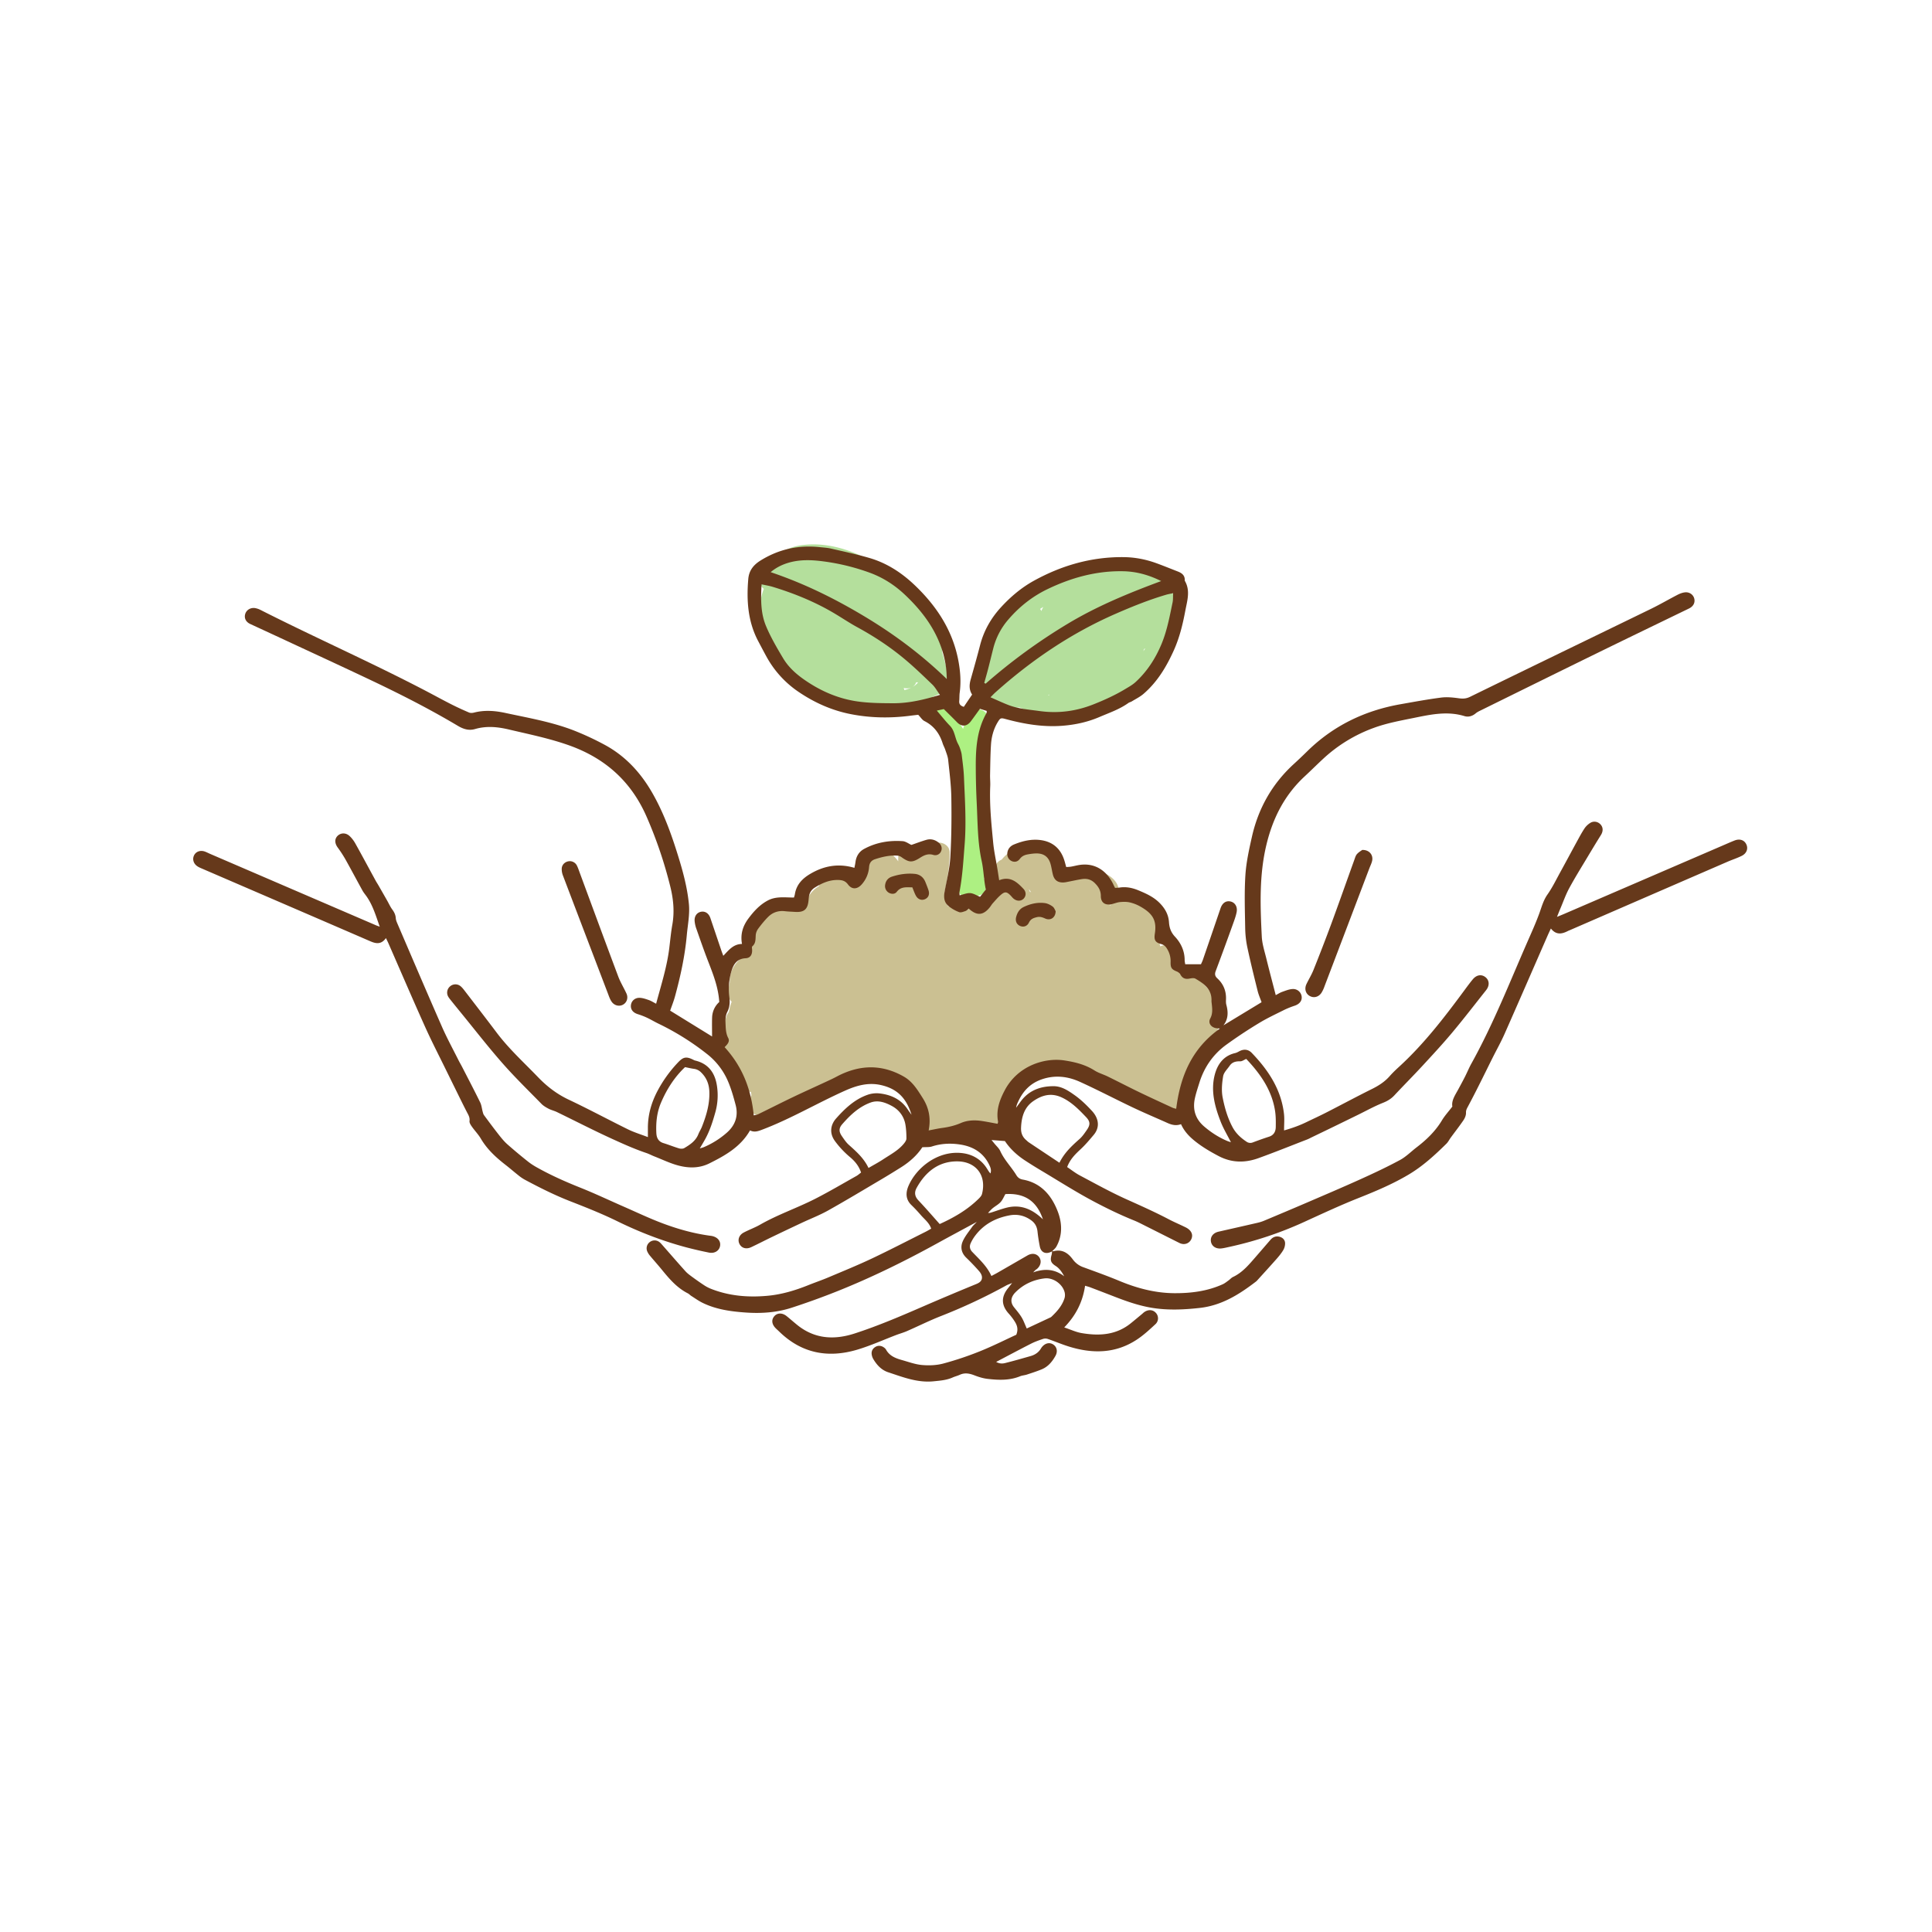 <svg width="230" height="230" fill="none" xmlns="http://www.w3.org/2000/svg"><g clip-path="url(#a)"><path fill-rule="evenodd" clip-rule="evenodd" d="M112.771 79.951a31.883 31.883 0 0 0-.595-2.242c-.185-3.406-2.6-6.492-5.148-8.621-3.177-2.657-7.454-4.79-11.696-4.17-2.078.304-3.86 1.655-4.81 3.512-.299.584-.08 1.323.41 1.665-1.214 3.12.404 6.094 2.276 8.6.167.223.368.402.6.506.02.263.12.518.323.716 1.766 1.733 3.98 2.79 6.304 3.548.099.073.21.137.337.184 2.758 1.022 6.11 1.666 8.879.35a4.282 4.282 0 0 0 1.437-1.082 1.45 1.45 0 0 0 .451-.194c.695-.138 1.234-.964.941-1.686.249-.281.385-.665.29-1.086h.001Zm-5.115 2.203a1.201 1.201 0 0 0-.072-.26c.307.088.637.076.915-.046-.088.043-.19.093-.156.082-.238.095-.465.17-.687.224Zm1.376-.648c-.028.026-.057.049-.086.075a.968.968 0 0 0-.071.05c-.085.058-.177.11-.267.163l-.026.014c.216-.118.392-.31.486-.58.069.006.139.006.207.002a.196.196 0 0 0 .01.021c-.012.015-.023.03-.035.043-.067.076-.142.145-.216.215l-.002-.003ZM137.486 68.706c-.713-.313-1.46-.49-2.22-.602a1.267 1.267 0 0 0-.726-.278c-3.644-.26-7.412.243-10.719 1.845a11.91 11.91 0 0 0-4.258 3.455c-1.029 1.342-1.634 2.883-1.957 4.514-.624 1.293-.938 2.75-.296 3.98a1.184 1.184 0 0 0-.178.235c-.315.538-.163 1.383.438 1.67 1.225.586 2.479.821 3.798.688 3.145 1.347 6.993 1.829 9.925.182 1.579-.471 2.968-1.483 4.118-2.714 1.002-.786 1.887-1.732 2.652-2.728 1.236-1.608 2.213-3.538 2.243-5.605.03-1.951-1.01-3.852-2.82-4.644v.002Zm-13.512 4.04a1.214 1.214 0 0 0-.155-.253c.128-.082.258-.161.39-.238a2.85 2.85 0 0 0-.235.492v-.001Zm.896 10.05-.047-.01a1.029 1.029 0 0 0-.034-.029l.103-.084c-.008.041-.016.082-.022.123Zm11.238-5.274c.032-.085.062-.17.093-.257.052-.02.105-.045.156-.076-.082.115-.166.225-.249.334Z" fill="#B4DF9C"/><path fill-rule="evenodd" clip-rule="evenodd" d="M117.53 86.261c.687-1.407-1.256-2.57-2.108-1.231a6.479 6.479 0 0 0-.753 1.69l-.019.047c-.103-.165-.203-.331-.307-.496-.423-.671-.848-1.399-1.397-1.977-1.086-1.144-2.81.586-1.726 1.726.028.029.127.152.14.164.072.1.142.198.21.298.263.38.509.77.755 1.16.473.754.932 1.517 1.39 2.28a1.2 1.2 0 0 0 .56.488c.004 1.196.063 2.394-.011 3.527-.194 2.98-.189 5.97.251 8.922-.038.597-.218 1.19-.437 1.744a.97.97 0 0 0 .014.736 1.14 1.14 0 0 0 .108.936c.306.521 1.14.843 1.67.438.143-.11.146-.076.36-.077 1.166-.007 1.467-1.346.907-2.037a1.18 1.18 0 0 0 .069-.404c-.002-.654-.087-1.23-.308-1.824-.398-2.71-.374-5.46-.21-8.195.083-1.403.06-2.79.056-4.195-.003-.887.033-1.784.287-2.621.158-.369.321-.737.498-1.099h.001Z" fill="#ADF082"/><path d="M145.094 120.228c-.319-1.318-1.198-2.65-2.299-3.514a3.257 3.257 0 0 0-.944-.603 2.274 2.274 0 0 0-1.38-.12l-.168-.642c-.099-.383-.198-.766-.291-1.151l-.016-.073c-.024-.243-.091-.488-.13-.732-.138-.865-1.082-1.05-1.743-.724a3.644 3.644 0 0 0-.06-.273 6.244 6.244 0 0 0-.394-1.04c.169-1.162.183-2.269-.597-3.217-.334-.407-.841-.623-1.368-.709a4.293 4.293 0 0 0-1.328-.747c-.533-.191-1.028.066-1.306.478a1.365 1.365 0 0 0-.351.116 2.06 2.06 0 0 0 .446-1.091c.127-1.088-.941-1.987-1.846-2.279-1.256-.403-2.883-.099-3.951.668a3.628 3.628 0 0 0-.487.177c.094-.991-.433-2.071-1.199-2.688-1.299-1.047-2.954-1.55-4.586-1.019a3.811 3.811 0 0 0-1.843 1.288 1.337 1.337 0 0 0-.78.808 2.5 2.5 0 0 0-.147.933c0 .047.104.661.104.625.067.58.412 1.078.984 1.185a1.628 1.628 0 0 1-.314.312 1.181 1.181 0 0 0-.558.312 3.748 3.748 0 0 1-.13.122l-.128.066c.005-.001.012-.002.019-.005l-.025.008c-.077.039-.152.074-.221.107-.255.117-.432.354-.525.621-.093.02-.184.038-.17.04a4.73 4.73 0 0 1-.816-.022c-.43-.039-.342-.043-.867-.111-1.031-.131-2.011-.011-2.758.591a5.758 5.758 0 0 1-.088-.074c0-.019-.095-.155-.154-.248-.011-.04-.096-.245-.108-.284a3.938 3.938 0 0 1-.114-.517c.021.095-.024-.293-.027-.334l-.006-.144c.354-1.582.621-3.18.635-4.811.006-.818-.751-1.261-1.423-1.19-.308-.241-.733-.346-1.099-.231a4.454 4.454 0 0 0-1.517.796c-.623-.556-1.885-.425-2.02.544-.052.376-.08.742-.067 1.105a5.08 5.08 0 0 0-1.069-1.101c-.4-.31-.893-.202-1.273.057-.469.042-.94.248-1.336.619-.647.606-1.029 1.596-1.184 2.541-.711-.453-1.566-.681-2.438-.699-.462-.01-.795.202-.988.504-.624.027-1.051.516-1.162 1.048a3.346 3.346 0 0 0-1.507 1.876 2.365 2.365 0 0 0-.103.499c-.197.079-.39.17-.577.27a1.125 1.125 0 0 0-.625-.004c-.214.066-.42.145-.619.236-.344-.475-1.045-.625-1.626-.357-1.547.716-2.397 2.3-2.782 3.957-.772.404-1.225 1.189-1.377 2.043-.67.576-1.202 1.312-1.346 2.208a3.72 3.72 0 0 0-.048.711 5.798 5.798 0 0 0-.177 1.41c-.004.336.16.664.408.9-.137.322-.23.661-.28 1.008a2.814 2.814 0 0 0-.086.267c-.1.118-.183.259-.242.43-.182.528-.287.98-.288 1.545 0 .192.051.367.137.525.033.237.083.472.147.705-.43.36-.665.996-.36 1.583.682 1.322 1.814 2.447 2.317 3.858.174.491.543.751.94.824.028.122.047.245.058.369a1.98 1.98 0 0 0-.118.489c-.009.021-.016.043-.025.062-.23.508-.228 1.062.19 1.48.455.454 1.279.492 1.727 0l.056-.059c.128-.072.241-.17.33-.294.253.388.706.619 1.272.422 1.763-.611 3.261-1.658 4.773-2.701a47.287 47.287 0 0 1 2.04-.981c.128.043.27.067.43.065 1.514-.021 3.007-.496 4.473-.829.694-.159 1.24-.27 1.88-.303-.056.467.195.913.597 1.209.238.174.48.34.726.501 1.414 1.061 2.9 2.69 2.62 4.467-.13.818.534 1.865 1.501 1.501 1.615-.606 3.698-.275 5.143-1.31.15.157.341.275.554.334.696.192 1.255-.234 1.501-.852.201-.502.398-1.003.597-1.505.195-.49.335-.832.507-1.218.172-.387.36-.766.57-1.134.086-.152.18-.3.278-.446.035-.054.073-.105.111-.158.011-.011.107-.135.126-.157.107-.126.223-.244.343-.36.033-.032.211-.182.264-.232.165.027.336.018.502-.04 2.387-.834 5.215-1.11 7.761-.502.076.26.258.488.574.622.592.254 1.184.509 1.77.775.094.164.234.317.427.446 1.635 1.093 3.269 2.233 5.173 2.808.442.133.808.026 1.07-.204.714.468 1.94.143 1.94-.972 0-2.569 1.764-4.664 2.293-7.096 1.493-.766 2.088-2.256 1.671-3.969Zm-12.83-12.551c-.019.033-.039.067-.054.104-.047.003-.093.005-.14.01.068-.036.132-.073.194-.114Zm-9.512-1.453c-.06-.031-.117-.064-.176-.098.021 0-.028-.093-.04-.131a1.97 1.97 0 0 1-.044-.155l.26.384Zm-15.168-1.613.136.248c-.007.012-.014.026-.023.038a.813.813 0 0 1-.115.107l-.052.035a3.17 3.17 0 0 0 .054-.428Z" fill="#CBC092"/><path d="M118.271 106.7h.007c.003 0 .004-.001.007-.003-.007 0-.012.003-.014.004v-.001Z" fill="#CBC092"/><path fill-rule="evenodd" clip-rule="evenodd" d="M125.261 148.941c.05.006.104.03.148.018 1.029-.276 1.743.199 2.315.983a2.6 2.6 0 0 0 1.249.919c1.436.526 2.879 1.042 4.291 1.63 2.086.867 4.244 1.44 6.497 1.459 1.986.016 3.962-.226 5.806-1.064.246-.113.464-.293.687-.453.183-.131.336-.319.534-.413 1.129-.531 1.895-1.466 2.686-2.374.593-.681 1.18-1.367 1.772-2.049.287-.331.647-.475 1.079-.364.378.097.638.365.661.735a1.59 1.59 0 0 1-.212.844c-.227.386-.52.739-.818 1.078-.729.829-1.476 1.64-2.216 2.458-.067.075-.133.153-.213.214-2.005 1.539-4.093 2.855-6.71 3.145-1.909.211-3.797.297-5.697-.017-1.47-.243-2.867-.72-4.25-1.253-1.03-.398-2.059-.796-3.092-1.188-.181-.068-.373-.115-.602-.183-.281 1.909-1.081 3.522-2.482 4.959.758.254 1.395.56 2.067.675 2.088.359 4.11.246 5.857-1.167.449-.361.889-.732 1.334-1.101.096-.08.184-.173.288-.243.479-.324 1.023-.279 1.365.107a.949.949 0 0 1-.068 1.358c-.678.627-1.366 1.266-2.131 1.779-2.576 1.73-5.363 1.751-8.22.85-.833-.262-1.641-.61-2.47-.892a.935.935 0 0 0-.568.012c-.473.16-.95.328-1.395.554-1.361.691-2.707 1.412-4.163 2.177.409.224.754.212 1.064.135 1.022-.255 2.034-.547 3.046-.835.524-.15.954-.44 1.236-.922a1.25 1.25 0 0 1 .132-.183c.395-.455.907-.551 1.335-.257.421.29.537.821.247 1.341-.386.691-.884 1.294-1.638 1.604-.579.239-1.177.429-1.773.625-.261.085-.549.097-.801.201-1.256.511-2.56.46-3.86.31-.538-.061-1.075-.228-1.583-.426-.588-.228-1.147-.333-1.742-.058-.274.124-.572.195-.845.317-.724.322-1.485.377-2.266.455-1.926.193-3.651-.497-5.405-1.076-.802-.266-1.346-.858-1.768-1.564a1.522 1.522 0 0 1-.196-.56c-.051-.381.103-.688.436-.891.333-.203.728-.17 1.055.088a.755.755 0 0 1 .207.215c.407.755 1.125 1.042 1.887 1.254.797.223 1.593.522 2.406.594.832.074 1.72.041 2.524-.173a37.925 37.925 0 0 0 4.349-1.454c1.51-.604 2.965-1.34 4.349-1.975.264-.657.095-1.129-.175-1.562a6.757 6.757 0 0 0-.724-.955c-.89-.987-.923-1.986-.08-3.03.123-.153.243-.309.484-.613-.339.14-.519.195-.68.283a66.242 66.242 0 0 1-7.764 3.64c-1.377.538-2.702 1.203-4.058 1.795-.411.181-.848.302-1.269.46-1.547.588-3.061 1.277-4.641 1.75-3.483 1.044-6.645.461-9.314-2.146-.144-.141-.298-.27-.437-.414-.457-.471-.51-.994-.152-1.412.361-.421.962-.429 1.48-.008.41.332.805.68 1.213 1.013 2.088 1.708 4.431 1.842 6.884 1.044 2.841-.923 5.584-2.103 8.321-3.293a336.512 336.512 0 0 1 6.169-2.598c.42-.173.706-.415.652-.872-.027-.228-.176-.472-.334-.652a25.557 25.557 0 0 0-1.507-1.58c-.61-.577-.75-1.277-.435-1.987.268-.605.714-1.135 1.098-1.686.136-.194.322-.351.57-.615-1.672.906-3.232 1.739-4.782 2.593-3.871 2.129-7.834 4.074-11.941 5.708a89.12 89.12 0 0 1-5.306 1.915c-1.758.575-3.589.705-5.432.58-1.784-.123-3.552-.359-5.183-1.156-.47-.229-.897-.539-1.34-.819-.148-.093-.268-.236-.422-.314-1.29-.655-2.201-1.721-3.091-2.814-.459-.564-.947-1.104-1.412-1.663a2.06 2.06 0 0 1-.32-.506.932.932 0 0 1 .26-1.093.941.941 0 0 1 1.184-.026c.139.102.251.243.367.374.912 1.035 1.814 2.081 2.738 3.106.232.257.523.464.805.672.463.34.934.672 1.415.988.249.164.517.307.794.417 2.17.86 4.424 1.048 6.731.839 1.719-.155 3.342-.649 4.931-1.289.768-.308 1.554-.574 2.317-.897 1.732-.732 3.476-1.441 5.176-2.244 2.154-1.018 4.269-2.118 6.399-3.184.222-.111.436-.242.681-.38-.227-.694-.789-1.103-1.222-1.604-.36-.416-.736-.822-1.132-1.204-.711-.684-.686-1.502-.343-2.294.946-2.179 3.483-4.192 6.313-3.9 1.243.128 2.29.712 2.993 1.8.134.207.25.426.443.63.107-.298.059-.578-.07-.868-.667-1.521-1.894-2.311-3.471-2.566-1.146-.185-2.295-.144-3.424.223-.32.103-.688.061-1.144.093-.614.94-1.501 1.741-2.531 2.387-.766.479-1.533.956-2.311 1.415-2.116 1.25-4.221 2.519-6.365 3.72-1.003.563-2.088.979-3.133 1.47a405.5 405.5 0 0 0-3.53 1.677c-.833.401-1.654.826-2.49 1.222-.581.275-1.117.131-1.383-.337-.28-.492-.1-1.09.476-1.397.64-.34 1.331-.584 1.959-.943 2.12-1.212 4.439-1.993 6.603-3.101 1.65-.844 3.247-1.79 4.865-2.696.191-.108.356-.262.549-.406-.255-.772-.729-1.345-1.31-1.833a10.873 10.873 0 0 1-1.798-1.913c-.699-.955-.518-1.954.136-2.692 1.036-1.166 2.172-2.245 3.677-2.793a3.28 3.28 0 0 1 1.398-.199c1.4.14 2.619.671 3.438 1.896.138.208.289.407.468.657-.613-1.98-1.695-3.104-3.661-3.542-1.483-.329-2.857.048-4.225.658-3.368 1.501-6.546 3.405-10.01 4.699-.437.163-.86.285-1.332.044-1.11 1.951-2.936 2.978-4.836 3.925-1.194.595-2.437.581-3.659.266-.989-.256-1.925-.715-2.882-1.09-.326-.127-.637-.298-.969-.41-1.403-.472-2.743-1.077-4.092-1.692-2.215-1.011-4.376-2.128-6.565-3.189-.314-.151-.665-.227-.974-.388-.304-.16-.618-.34-.854-.583-1.563-1.597-3.167-3.159-4.64-4.835-1.706-1.94-3.291-3.987-4.927-5.989-.412-.505-.823-1.011-1.23-1.52-.124-.157-.256-.314-.34-.492a.97.97 0 0 1 .268-1.157.966.966 0 0 1 1.189-.052c.198.147.359.35.51.546 1.285 1.672 2.574 3.341 3.843 5.025 1.458 1.936 3.246 3.559 4.915 5.293 1.074 1.117 2.253 2.02 3.665 2.686 2.382 1.124 4.7 2.375 7.065 3.539.713.35 1.485.582 2.354.916v-1.062c-.006-1.539.388-2.97 1.091-4.334a15.318 15.318 0 0 1 2.484-3.48c.632-.674.993-.752 1.835-.329.068.033.136.071.207.087 1.636.383 2.404 1.534 2.615 3.091a7.443 7.443 0 0 1-.197 3.052c-.313 1.118-.655 2.206-1.217 3.222-.19.343-.394.68-.639 1.099.207-.063.346-.094.475-.148a10.16 10.16 0 0 0 2.73-1.714c1.026-.895 1.405-2.007 1.06-3.315-.255-.968-.531-1.942-.927-2.857a8.23 8.23 0 0 0-2.52-3.237 31.04 31.04 0 0 0-5.737-3.581c-.452-.216-.883-.479-1.337-.693a8.556 8.556 0 0 0-1.112-.433c-.577-.176-.892-.563-.83-1.082.061-.505.484-.894 1.057-.867.365.017.731.146 1.082.269.28.099.534.265.861.434.595-2.23 1.293-4.389 1.569-6.653.112-.922.197-1.848.36-2.762.268-1.516.13-3.01-.23-4.481a51.62 51.62 0 0 0-2.817-8.33c-1.828-4.21-4.924-6.992-9.225-8.526-2.351-.838-4.784-1.327-7.199-1.898-1.338-.317-2.66-.444-4.014-.051-.715.207-1.36.028-2.053-.385-3.364-2.004-6.855-3.777-10.392-5.454-3.581-1.698-7.183-3.354-10.776-5.027-1.182-.55-2.366-1.095-3.548-1.643-.504-.234-.731-.675-.602-1.157.126-.469.566-.777 1.088-.745.147.01.295.056.437.1.118.038.233.095.344.15 6.534 3.312 13.243 6.27 19.735 9.668.978.513 1.946 1.045 2.93 1.544.692.352 1.4.675 2.113.98.169.072.402.061.586.014 1.249-.325 2.492-.231 3.729.035 2.769.598 5.575 1.074 8.227 2.112a33.795 33.795 0 0 1 3.543 1.648c2.437 1.297 4.26 3.234 5.646 5.604 1.415 2.422 2.357 5.04 3.18 7.706.572 1.846 1.072 3.707 1.266 5.645.127 1.271-.135 2.499-.247 3.747-.224 2.482-.754 4.906-1.41 7.305-.156.568-.378 1.117-.571 1.677l4.99 3.076c0-.764-.02-1.506.004-2.249.024-.763.35-1.403.852-1.855-.111-1.767-.736-3.321-1.341-4.886-.489-1.263-.933-2.544-1.38-3.82a3.66 3.66 0 0 1-.212-.95c-.04-.593.3-1.021.806-1.095.474-.068.883.212 1.068.752.436 1.282.866 2.565 1.3 3.846.063.187.135.37.24.653.643-.669 1.187-1.401 2.226-1.41-.217-1.199.12-2.17.776-3.047.636-.85 1.338-1.621 2.298-2.131.988-.524 2.05-.347 3.115-.349.044-.159.087-.274.106-.392.18-1.139.885-1.869 1.84-2.43 1.631-.961 3.349-1.272 5.248-.714.047-.251.099-.465.127-.681.087-.696.422-1.244 1.035-1.575 1.429-.771 2.98-1.033 4.583-.919.371.027.723.306 1.038.447.601-.206 1.183-.431 1.781-.603.542-.156 1.047-.014 1.48.343.33.271.426.668.274 1.013a.751.751 0 0 1-.938.432c-.6-.176-1.072.03-1.551.336-.957.61-1.314.588-2.236-.073a.963.963 0 0 0-.473-.172c-.916-.064-1.796.14-2.657.422-.445.145-.677.431-.716.937a3.473 3.473 0 0 1-.862 2.048c-.53.612-1.178.659-1.648.026-.315-.425-.67-.521-1.147-.536-1.056-.031-1.96.373-2.82.915-.401.253-.63.64-.69 1.116-.018.149-.029.3-.046.449-.11 1.036-.54 1.39-1.603 1.321-.402-.026-.803-.037-1.203-.083-.777-.091-1.456.138-1.998.677-.44.441-.834.93-1.204 1.432a1.511 1.511 0 0 0-.275.766c-.03.479.015.952-.411 1.312-.072.061-.025.275-.018.418.022.583-.221.967-.777.995-1.024.049-1.45.735-1.688 1.552a7.41 7.41 0 0 0-.249 3.057c.086.641.053 1.216-.255 1.817-.191.375-.218.869-.197 1.306.028.591.022 1.193.32 1.76.235.449-.135.792-.427 1.093 2.281 2.503 3.176 5.262 3.47 8.123.19-.05.382-.072.546-.15 1.372-.669 2.731-1.361 4.107-2.02 1.265-.606 2.547-1.181 3.82-1.773.454-.211.913-.416 1.355-.653 2.674-1.435 5.348-1.554 8.031-.025 1.048.598 1.642 1.592 2.26 2.568.726 1.149.986 2.394.7 3.844.607-.114 1.109-.229 1.618-.297.77-.105 1.501-.276 2.231-.592.777-.335 1.661-.364 2.516-.231.613.094 1.221.218 1.842.33.027-.117.067-.193.055-.259-.251-1.358.172-2.549.802-3.739 1.551-2.928 4.76-3.9 7.076-3.548 1.281.194 2.499.494 3.609 1.199.482.306 1.055.463 1.572.716 1.238.606 2.462 1.243 3.703 1.843 1.333.643 2.679 1.258 4.022 1.879.13.061.278.083.423.125.478-3.831 1.827-7.16 5.206-9.556-.279-.029-.409-.028-.532-.058-.566-.138-.891-.628-.622-1.132.314-.588.243-1.155.182-1.75-.013-.125-.036-.25-.032-.374.049-1.374-.903-2.031-1.91-2.622-.181-.107-.488-.053-.723-.007-.485.092-.825-.041-1.067-.482a.862.862 0 0 0-.409-.359c-.613-.248-.776-.418-.759-1.124a2.773 2.773 0 0 0-.454-1.637c-.169-.26-.364-.435-.692-.52-.701-.182-.842-.514-.73-1.227.253-1.616-.283-2.413-1.72-3.229a4.722 4.722 0 0 0-1.257-.494c-.377-.087-.788-.078-1.178-.041-.344.035-.676.183-1.02.253-.755.156-1.253-.2-1.255-.967 0-.633-.253-1.075-.684-1.514-.459-.47-.974-.597-1.572-.506-.52.079-1.035.198-1.551.297-.198.038-.395.087-.594.099-.714.046-1.143-.266-1.314-.961-.103-.413-.156-.839-.275-1.248-.24-.833-.788-1.244-1.657-1.243-.348 0-.698.05-1.042.111-.373.066-.697.198-.951.536-.277.37-.654.42-1.003.249-.359-.177-.557-.582-.48-1.014.08-.459.361-.771.78-.945 1.035-.428 2.119-.68 3.233-.518 1.351.196 2.282.974 2.726 2.287.097.282.166.573.264.915.204-.016.397-.017.583-.05.346-.06.686-.155 1.033-.205 1.875-.267 3.282.748 4.047 2.439.042.09.09.178.149.296.17-.011.343-.01.51-.035.792-.126 1.525.018 2.272.327.934.388 1.827.788 2.554 1.533.626.642 1.024 1.363 1.085 2.249.045.667.225 1.211.715 1.736.708.758 1.152 1.701 1.151 2.791 0 .147.039.293.067.491h1.875c.06-.139.161-.336.232-.541.702-2.039 1.401-4.079 2.097-6.12.211-.621.632-.923 1.164-.818.546.107.881.622.753 1.276-.095.488-.275.963-.444 1.434a387.106 387.106 0 0 1-2.047 5.58c-.138.365-.085.608.188.861.749.687 1.086 1.546 1.036 2.563-.01.199-.007.409.044.599.232.861.237 1.681-.346 2.436l4.537-2.751c-.161-.458-.356-.893-.468-1.347-.423-1.704-.846-3.409-1.213-5.126a12.148 12.148 0 0 1-.267-2.312c-.035-2.108-.111-4.224.022-6.325.098-1.54.44-3.076.78-4.59.759-3.368 2.385-6.26 4.937-8.614a61.817 61.817 0 0 0 1.586-1.502c3.118-3.085 6.877-4.903 11.172-5.66 1.605-.283 3.21-.582 4.825-.79.683-.089 1.401-.015 2.09.08.489.067.884.06 1.356-.171 7.168-3.505 14.353-6.974 21.527-10.466 1.082-.526 2.123-1.136 3.193-1.689.263-.135.558-.245.848-.28.557-.068 1.026.28 1.132.776.102.482-.137.904-.641 1.148-3.566 1.73-7.135 3.45-10.695 5.193-4.666 2.284-9.323 4.583-13.983 6.879-.247.122-.507.237-.714.411-.402.338-.873.465-1.339.322-2.038-.623-4.023-.189-6.02.218-1.599.324-3.201.615-4.741 1.176a17.747 17.747 0 0 0-6.009 3.65c-.756.698-1.484 1.426-2.239 2.126-2.4 2.222-3.796 4.97-4.559 8.14-.873 3.626-.736 7.274-.554 10.933.044.89.336 1.771.55 2.648.346 1.412.722 2.815 1.112 4.328.292-.151.514-.298.757-.384.398-.14.804-.31 1.217-.34a1.022 1.022 0 0 1 1.113.903c.056.503-.27.892-.843 1.083-.448.148-.89.325-1.312.535-.988.493-1.992.962-2.933 1.536a56.502 56.502 0 0 0-3.89 2.574c-1.565 1.14-2.627 2.676-3.204 4.533-.187.599-.388 1.196-.523 1.806-.298 1.333.029 2.478 1.091 3.388.826.709 1.728 1.29 2.729 1.717.13.056.268.096.462.163-.434-.86-.897-1.624-1.218-2.444-.709-1.815-1.215-3.705-.693-5.647.325-1.207 1.05-2.21 2.408-2.523.166-.038.323-.123.475-.205.54-.295 1.077-.267 1.508.182 1.968 2.048 3.497 4.341 3.835 7.247.072.617.011 1.25.011 1.982.963-.273 1.8-.572 2.607-.961.813-.393 1.634-.769 2.439-1.181 1.808-.925 3.599-1.889 5.419-2.791.798-.396 1.518-.858 2.109-1.53.347-.395.731-.761 1.12-1.116 2.962-2.712 5.391-5.878 7.765-9.091.328-.445.654-.891 1.007-1.316.455-.548 1.046-.632 1.519-.25.465.376.497.999.067 1.54-1.342 1.69-2.658 3.403-4.042 5.057-1.144 1.364-2.355 2.671-3.565 3.98-1.09 1.18-2.225 2.317-3.321 3.491-.387.414-.824.674-1.358.885-1.023.407-1.991.949-2.982 1.433-.924.452-1.847.905-2.772 1.354-.9.438-1.805.872-2.707 1.308-.18.087-.357.187-.543.259-1.941.75-3.869 1.53-5.827 2.235-1.591.573-3.174.561-4.723-.253-1.048-.552-2.06-1.145-2.972-1.905-.623-.52-1.158-1.109-1.507-1.894-.581.219-1.1.091-1.612-.14-1.373-.616-2.761-1.198-4.12-1.844-2.107-1.001-4.174-2.087-6.297-3.051-1.476-.671-3.027-.845-4.615-.277-1.262.452-2.107 1.312-2.676 2.489-.13.267-.262.534-.312.865l.532-.725c.973-1.33 2.341-1.838 3.926-1.837.976 0 1.775.549 2.52 1.076.752.533 1.427 1.194 2.055 1.873.778.841.996 1.911.195 2.858-.483.573-.967 1.152-1.512 1.661-.648.606-1.28 1.202-1.641 2.159.496.331.983.719 1.525 1.006 1.838.974 3.662 1.989 5.557 2.84 1.693.76 3.386 1.515 5.03 2.379.664.349 1.359.634 2.031.97.195.098.389.241.523.41.257.322.275.693.074 1.06a.98.98 0 0 1-1.02.488 1.27 1.27 0 0 1-.356-.116c-1.342-.671-2.683-1.351-4.025-2.023-.448-.224-.892-.461-1.357-.649-1.653-.667-3.248-1.439-4.825-2.276-2.177-1.155-4.244-2.483-6.356-3.737a53.926 53.926 0 0 1-1.787-1.117c-.978-.635-1.82-1.417-2.421-2.33l-1.594-.122c.117.142.234.281.347.422.236.293.542.556.692.888.482 1.065 1.316 1.887 1.913 2.868.187.307.42.467.764.529 2.2.392 3.459 1.926 4.181 3.834.503 1.328.578 2.813-.189 4.163-.116.203-.321.354-.482.532-.688.418-1.314.202-1.473-.54a20.074 20.074 0 0 1-.282-1.831c-.066-.555-.292-.98-.758-1.315-.781-.561-1.64-.756-2.564-.583-1.654.308-3.071 1.052-4.1 2.425a4.651 4.651 0 0 0-.534.9c-.163.368-.107.716.195 1.032.841.88 1.756 1.7 2.274 2.862.271-.145.493-.257.709-.381 1.195-.685 2.387-1.373 3.579-2.062.518-.299 1.037-.244 1.359.146.34.415.273.985-.171 1.412-.072.069-.161.119-.238.183-.056.048-.104.104-.27.274 1.425-.508 2.602-.374 3.702.462-.273-.485-.55-.93-1.03-1.235-.582-.371-.664-.676-.47-1.334.04-.136.039-.285.056-.428h.012Zm23.099-22.877c-.267.112-.493.288-.715.283-.511-.011-.948.083-1.25.521-.28.409-.705.802-.781 1.251-.141.83-.219 1.724-.059 2.538.233 1.192.568 2.372 1.15 3.479.408.775.982 1.307 1.677 1.771a.782.782 0 0 0 .778.089c.633-.239 1.27-.466 1.915-.675.564-.181.79-.606.801-1.138.012-.65.014-1.31-.086-1.948-.389-2.485-1.772-4.426-3.428-6.171h-.002Zm-66.807.976c-1.234 1.16-2.18 2.623-2.87 4.253-.488 1.15-.61 2.371-.545 3.611.03.569.253 1 .852 1.183.623.189 1.225.44 1.85.625.19.057.463.061.625-.036.691-.41 1.36-.855 1.675-1.657.118-.302.305-.578.423-.879.523-1.333.93-2.684.885-4.146-.028-.93-.33-1.695-1-2.343a1.434 1.434 0 0 0-.853-.41c-.328-.046-.653-.124-1.043-.201h.001Zm44.57 11.381c.618-1.237 1.51-2.039 2.411-2.842.33-.295.588-.682.845-1.051.425-.61.434-.998-.089-1.546-.843-.884-1.685-1.753-2.834-2.307-1.289-.622-2.402-.31-3.446.411-1.072.741-1.4 1.879-1.455 3.149-.027.643.161 1.11.626 1.506.095.082.182.175.285.244 1.183.791 2.369 1.578 3.657 2.435v.001Zm-22.727.622c.626-.368 1.2-.669 1.737-1.024.876-.579 1.826-1.068 2.5-1.907.131-.164.275-.383.275-.577 0-.549-.029-1.106-.12-1.648-.17-1.004-.771-1.776-1.632-2.233-.762-.407-1.615-.73-2.527-.394-1.387.51-2.421 1.495-3.366 2.577-.423.486-.403.895-.025 1.438.243.349.482.716.794.998.896.806 1.805 1.592 2.363 2.771l.001-.001Zm8.472 6.675c1.607-.727 3.147-1.599 4.455-2.836.231-.218.516-.471.587-.755.56-2.256-.768-3.822-2.862-3.867-2.268-.048-3.854 1.218-4.924 3.154-.299.541-.228 1.028.222 1.501.844.89 1.643 1.82 2.522 2.803Zm10.364 12.436 2.834-1.325a.462.462 0 0 0 .121-.089c.66-.624 1.255-1.3 1.538-2.182.071-.22.073-.492.016-.718-.244-.965-1.348-1.775-2.394-1.649-1.343.161-2.541.713-3.504 1.7a1.764 1.764 0 0 0-.19.232c-.353.507-.322 1.018.069 1.507.312.39.642.772.899 1.196.241.4.396.852.611 1.327v.001Zm1.925-12.999c-.756-2.251-2.267-3.143-4.468-3-.187.322-.329.686-.574.954-.264.288-.635.475-.941.729-.2.166-.367.369-.549.555.208.021.366-.044.527-.095.572-.183 1.138-.394 1.72-.537 1.641-.401 3 .164 4.284 1.394h.001Z" fill="#66391B"/><path fill-rule="evenodd" clip-rule="evenodd" d="M118.953 104.789c1.323-.522 2.123.223 2.884 1.026.345.365.332.841.034 1.157-.312.333-.819.338-1.221-.003-.133-.112-.236-.258-.361-.382-.448-.443-.666-.468-1.157-.044-.339.293-.631.641-.934.977-.134.147-.234.326-.358.483-.791.99-1.552 1.048-2.518.156-.12.098-.231.244-.375.293-.249.084-.559.215-.769.133a4.528 4.528 0 0 1-1.286-.742c-.525-.449-.556-1.076-.432-1.734.251-1.355.595-2.707.675-4.073.136-2.352.156-4.713.119-7.07-.023-1.501-.218-3.001-.376-4.498-.042-.412-.214-.815-.347-1.215-.087-.262-.229-.504-.312-.767-.373-1.17-1.043-2.08-2.169-2.647-.266-.134-.445-.44-.738-.745-.234.027-.578.064-.921.109-2.382.311-4.762.276-7.115-.188-2.24-.44-4.303-1.357-6.192-2.638a12.025 12.025 0 0 1-3.826-4.187c-.34-.615-.663-1.239-.993-1.859-1.237-2.33-1.403-4.841-1.185-7.398.082-.962.564-1.648 1.457-2.203 2.191-1.362 4.522-1.86 7.053-1.594.45.047.906.07 1.344.172 1.538.355 3.087.682 4.599 1.126 2.06.606 3.823 1.759 5.369 3.236 2.602 2.482 4.51 5.382 5.188 8.972.238 1.257.333 2.537.159 3.821-.044.322-.024.652-.054.976-.031.352.106.576.545.708.313-.465.643-.95.988-1.46-.378-.583-.344-1.187-.166-1.817.383-1.35.764-2.703 1.115-4.062.443-1.716 1.287-3.203 2.477-4.504 1.144-1.249 2.425-2.336 3.909-3.158 3.31-1.83 6.842-2.849 10.647-2.823 1.342.009 2.647.252 3.908.707.872.316 1.732.667 2.597 1.004.475.185.845.453.829 1.033 0 .026-.006.055.005.074.692 1.178.274 2.408.057 3.575-.298 1.595-.686 3.19-1.357 4.687-.88 1.962-1.971 3.787-3.624 5.206-.411.354-.918.6-1.385.888-.127.078-.287.106-.408.191-1.052.756-2.269 1.165-3.443 1.669-1.424.611-2.894.927-4.44 1.046-2.314.175-4.543-.21-6.754-.807-.534-.144-.606-.137-.909.36-.507.832-.753 1.757-.813 2.716-.076 1.2-.083 2.403-.108 3.605-.008.426.039.854.021 1.28-.099 2.264.136 4.512.35 6.758.103 1.072.341 2.13.514 3.194.065.393.123.787.2 1.284l.003-.004ZM111.9 82.722c-.352-.484-.58-.916-.916-1.238-1.103-1.058-2.205-2.125-3.382-3.1-1.721-1.427-3.588-2.65-5.554-3.722-.88-.48-1.716-1.04-2.576-1.557-2.354-1.419-4.878-2.45-7.502-3.249-.399-.12-.816-.184-1.307-.292-.095 1.742-.12 3.413.527 4.96.558 1.334 1.298 2.6 2.043 3.845.597.996 1.451 1.795 2.401 2.467 1.932 1.37 4.062 2.32 6.403 2.662 1.406.205 2.848.215 4.275.222 1.867.009 3.671-.415 5.589-1l-.001.002Zm6.012.287c.771.335 1.448.656 2.147.925 1.181.453 2.439.54 3.681.712 2.209.308 4.33.037 6.411-.784 1.311-.52 2.584-1.096 3.788-1.821.427-.257.875-.503 1.239-.835 1.389-1.274 2.391-2.83 3.107-4.562.655-1.583.961-3.266 1.309-4.935.069-.332.042-.683.063-1.09-.331.071-.577.108-.814.177-2.07.61-4.059 1.412-6.04 2.278-5.298 2.317-10.004 5.51-14.298 9.349-.182.163-.349.344-.593.587v-.002Zm-5.206-2.18a11.102 11.102 0 0 0-.379-2.861c-.775-2.883-2.483-5.171-4.614-7.179-1.215-1.146-2.603-2.036-4.182-2.613a25.88 25.88 0 0 0-5.616-1.359c-1.296-.167-2.602-.214-3.886.132-.813.22-1.566.562-2.285 1.165 3.973 1.337 7.609 3.134 11.135 5.246 3.521 2.11 6.771 4.52 9.826 7.469h.001Zm4.47.475.16.086a67.714 67.714 0 0 1 9.766-7.127c3.476-2.094 7.224-3.641 11.131-5.088-1.531-.764-3.024-1.15-4.594-1.172-3.149-.048-6.103.772-8.919 2.123-1.809.868-3.359 2.092-4.669 3.615a8.358 8.358 0 0 0-1.801 3.432c-.209.827-.409 1.655-.623 2.48-.143.552-.301 1.1-.453 1.65h.002Zm-5.65 3.292c.55.641 1.024 1.251 1.56 1.803.581.598.586 1.427.943 2.11.093.176.183.358.247.547.086.26.182.525.213.795.107.895.234 1.793.27 2.692.108 2.653.288 5.303.081 7.966-.149 1.901-.254 3.798-.615 5.674-.022.113.007.235.014.405.458-.106.869-.294 1.265-.266.39.028.764.277 1.168.441l.681-.865c-.047-.283-.098-.552-.135-.822-.118-.867-.17-1.749-.357-2.602-.494-2.271-.469-4.582-.585-6.881a94.179 94.179 0 0 1-.112-4.285c-.011-2.22.138-4.416 1.273-6.414.033-.056.018-.138.032-.259a216.11 216.11 0 0 1-.808-.253c-.377.518-.722 1.008-1.082 1.486-.484.645-1.104.674-1.655.106-.518-.532-1.052-1.05-1.566-1.56l-.83.18-.002.002ZM184.631 110.532c-.149.322-.267.565-.376.813-1.709 3.907-3.405 7.818-5.131 11.718-.436.985-.965 1.927-1.448 2.892-.538 1.077-1.065 2.158-1.607 3.232a106.92 106.92 0 0 1-1.347 2.606c-.12.222-.209.403-.198.685.011.291-.131.628-.302.881-.477.706-1.004 1.375-1.508 2.064-.178.241-.313.526-.524.734-1.378 1.358-2.812 2.671-4.473 3.661-1.896 1.13-3.931 1.99-5.989 2.806-2.188.869-4.326 1.868-6.47 2.846a43.773 43.773 0 0 1-8.901 2.967c-.318.069-.636.15-.959.187-.653.073-1.15-.269-1.239-.823-.09-.564.27-1.029.911-1.174 1.539-.349 3.078-.696 4.616-1.051.267-.061.534-.14.788-.247 1.687-.708 3.374-1.415 5.054-2.139 2.164-.931 4.334-1.854 6.481-2.826 1.576-.712 3.143-1.45 4.663-2.27.718-.388 1.313-1.001 1.969-1.503 1.183-.907 2.241-1.92 3.018-3.215.334-.554.78-1.04 1.24-1.642-.125-.72.336-1.364.703-2.044.275-.507.55-1.013.81-1.528.261-.514.478-1.052.758-1.555 2.588-4.66 4.536-9.613 6.666-14.484.493-1.125 1.002-2.247 1.421-3.401.278-.768.477-1.538.966-2.234.586-.834 1.035-1.767 1.529-2.664.652-1.185 1.288-2.381 1.937-3.567.301-.55.594-1.107.939-1.629.173-.262.426-.5.694-.665.423-.26.926-.147 1.232.2.309.35.305.81.03 1.25-.517.826-1.021 1.661-1.522 2.497-.756 1.267-1.541 2.521-2.244 3.818-.426.786-.721 1.643-1.073 2.469-.116.272-.223.548-.389.957.381-.157.669-.273.953-.397l18.863-8.136c.437-.187.872-.384 1.315-.557.624-.246 1.166-.063 1.41.456.242.515.042 1.078-.559 1.374-.538.267-1.115.45-1.667.689-6.26 2.713-12.517 5.431-18.775 8.148-.069.03-.141.052-.207.086-.722.378-1.422.534-2.061-.283l.003-.002ZM45.948 111.673c-.552.776-1.162.686-1.848.389-6.653-2.881-13.313-5.748-19.97-8.621-.207-.089-.42-.173-.608-.295-.48-.309-.645-.841-.426-1.304.218-.46.738-.657 1.283-.469.212.074.413.183.62.273l19.77 8.512c.116.049.234.087.439.162-.46-1.289-.82-2.544-1.585-3.628-.16-.224-.341-.438-.473-.677-.69-1.251-1.357-2.514-2.056-3.76a15.024 15.024 0 0 0-.905-1.38c-.352-.495-.368-.997-.005-1.363.38-.38.98-.403 1.427.01.271.251.507.563.687.886.82 1.467 1.611 2.949 2.416 4.423.107.198.234.384.346.58.35.608.697 1.215 1.043 1.824.197.348.36.72.596 1.039.232.315.389.629.417 1.024.014.219.1.438.189.642 1.763 4.102 3.515 8.21 5.311 12.299.595 1.353 1.306 2.655 1.969 3.979.134.268.29.527.428.795.722 1.405 1.456 2.804 2.15 4.223.17.345.202.757.306 1.134.037.134.072.281.153.391.565.765 1.131 1.53 1.72 2.28.323.411.655.826 1.043 1.173a61.615 61.615 0 0 0 2.425 2.029c.33.266.69.502 1.06.709 1.665.936 3.402 1.713 5.178 2.421 1.77.705 3.493 1.526 5.24 2.289 1.562.683 3.103 1.421 4.7 2.013 1.76.654 3.576 1.162 5.447 1.422.124.017.25.028.37.057.654.156 1.012.616.918 1.171-.097.574-.657.931-1.321.794a49.372 49.372 0 0 1-2.639-.608c-2.868-.761-5.62-1.824-8.288-3.132-1.8-.881-3.67-1.625-5.539-2.353-1.9-.74-3.714-1.649-5.504-2.61a5.211 5.211 0 0 1-.741-.515c-.512-.406-1.004-.835-1.52-1.235-1.136-.883-2.178-1.843-2.922-3.104-.302-.515-.733-.952-1.077-1.445-.138-.197-.307-.46-.277-.667.058-.419-.132-.71-.304-1.043-.484-.935-.943-1.883-1.409-2.827-.344-.697-.688-1.395-1.03-2.093-.858-1.757-1.759-3.495-2.56-5.277-1.482-3.296-2.906-6.615-4.356-9.925-.07-.159-.15-.314-.287-.606l-.001-.006ZM162.167 101.185c.826-.034 1.329.582 1.186 1.277-.065.315-.22.61-.336.915-1.78 4.689-3.561 9.377-5.346 14.065a3.772 3.772 0 0 1-.352.746c-.335.505-.895.651-1.378.394-.505-.268-.682-.858-.409-1.431.27-.565.604-1.104.836-1.683a217.06 217.06 0 0 0 2.114-5.476c.936-2.541 1.833-5.095 2.752-7.642.084-.235.155-.5.314-.678.202-.229.487-.387.62-.487h-.001ZM67.882 102.521a.95.95 0 0 1 .81.549c.13.268.223.556.328.838 1.522 4.112 3.034 8.228 4.576 12.331.262.701.664 1.347.978 2.028.235.509.064 1.057-.372 1.317-.437.263-1.005.153-1.346-.275a2.265 2.265 0 0 1-.259-.456c-.084-.182-.147-.372-.22-.56-1.786-4.682-3.575-9.362-5.354-14.048a2.101 2.101 0 0 1-.149-.87c.038-.508.495-.87 1.008-.854ZM108.611 105.637c-.682 0-1.351-.123-1.854.533-.211.274-.57.294-.899.133a.909.909 0 0 1-.487-.94c.062-.497.351-.848.808-.998.887-.293 1.81-.424 2.741-.33.587.06 1.018.404 1.244.966.13.324.262.65.371.982.159.487-.011.89-.429 1.068-.4.172-.833.017-1.075-.427-.165-.304-.274-.638-.421-.989l.001.002ZM125.673 108.475c-.015.778-.619 1.153-1.244.874-.333-.147-.631-.254-1-.161-.398.1-.727.208-.932.638-.223.465-.674.58-1.072.4-.398-.18-.581-.581-.451-1.072.132-.498.388-.932.867-1.166.8-.388 1.653-.592 2.54-.477.329.042.669.214.938.415.195.147.284.436.354.551v-.002Z" fill="#66391B"/></g><defs><clipPath id="a"><path fill="#fff" transform="translate(23 64.811)" d="M0 0h185v99.659H0z"/></clipPath></defs></svg>